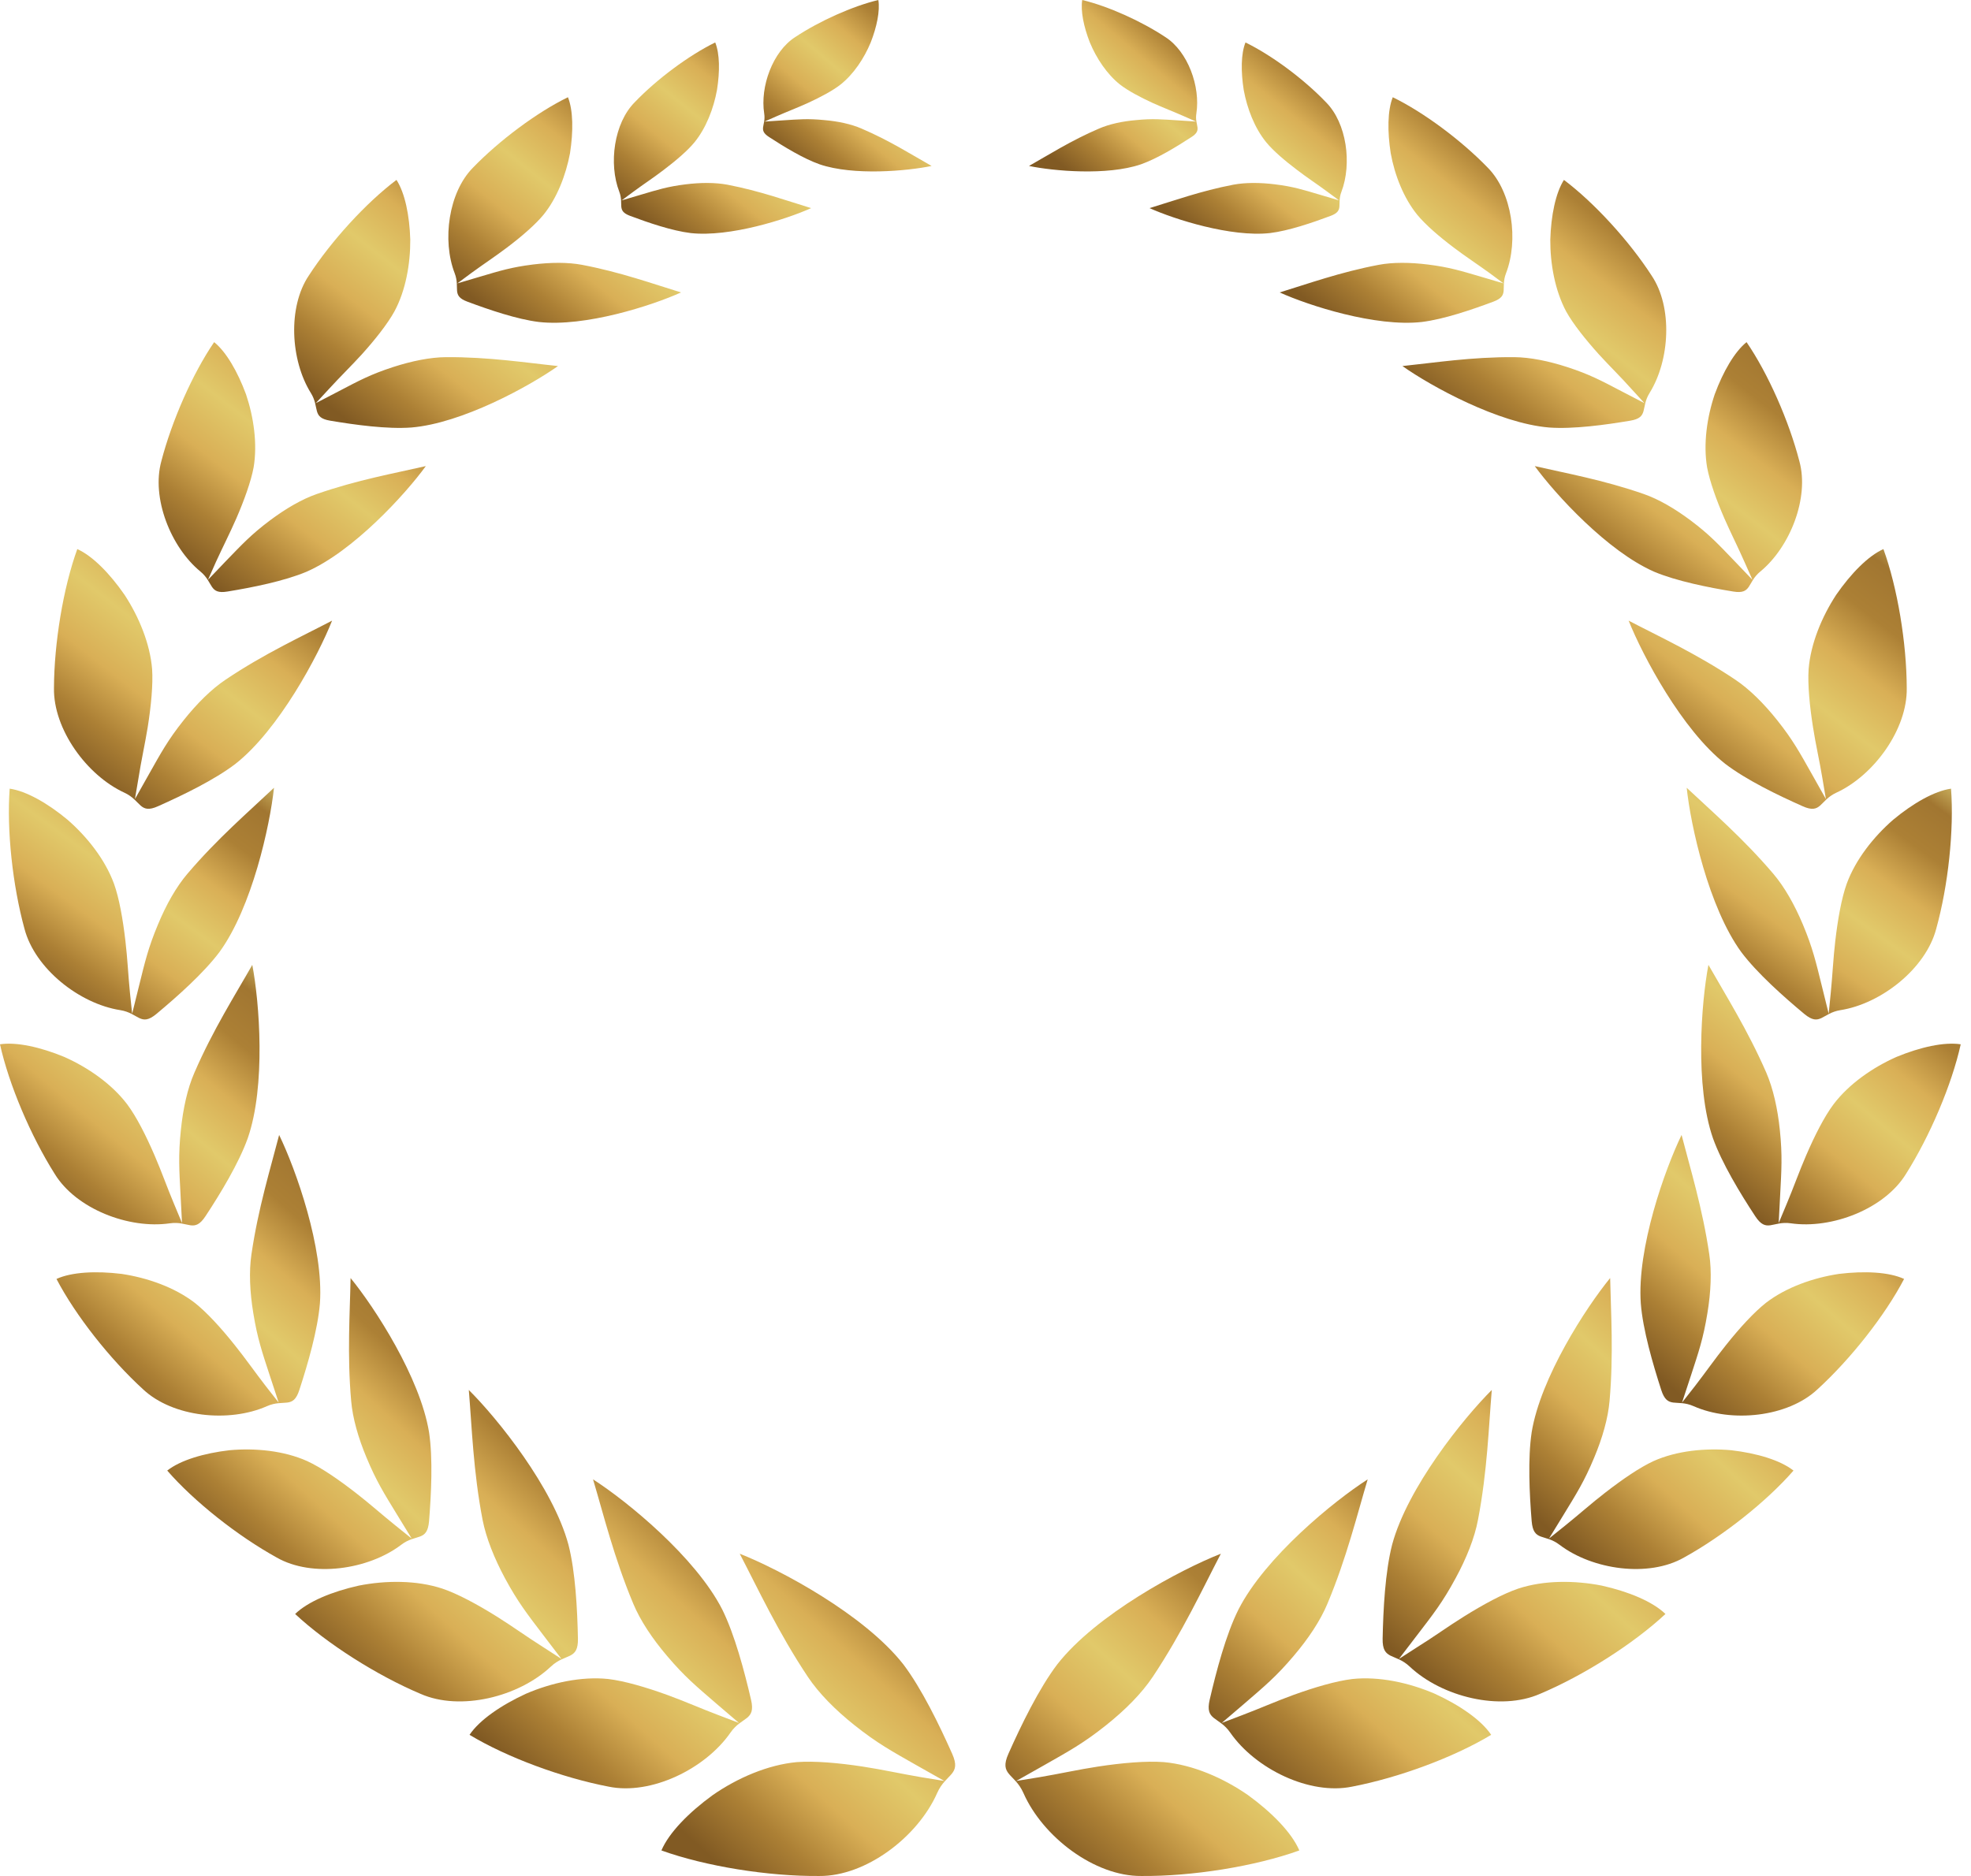 <svg width="125" height="119" viewBox="0 0 125 119" fill="none" xmlns="http://www.w3.org/2000/svg">
<g clip-path="url(#clip0)">
<path fill-rule="evenodd" clip-rule="evenodd" d="M54.718 112.059C53.183 111.824 51.648 111.692 50.532 111.776C48.69 111.946 46.764 112.784 45.202 113.867C43.685 114.969 42.429 116.249 41.946 117.379C44.746 118.387 48.727 119.027 51.955 118.999C54.913 119.027 58.207 116.522 59.435 113.735C59.993 112.473 60.998 112.615 60.383 111.24C59.574 109.423 58.448 107.106 57.286 105.571C54.802 102.408 49.471 99.564 46.913 98.557C48.076 100.788 49.35 103.538 51.23 106.362C51.928 107.408 52.969 108.462 54.188 109.432C55.63 110.581 56.551 111.08 58.123 111.974L59.89 112.972L58.393 112.728C57.174 112.521 55.955 112.248 54.718 112.059Z" fill="url(#paint0_linear)"/>
<path fill-rule="evenodd" clip-rule="evenodd" d="M42.336 107.521C40.987 107.032 39.61 106.627 38.578 106.504C36.876 106.325 34.978 106.74 33.359 107.437C31.787 108.161 30.41 109.103 29.778 110.045C32.15 111.476 35.647 112.766 38.597 113.331C41.285 113.886 44.727 112.21 46.327 109.904C47.053 108.858 47.946 109.169 47.629 107.813C47.211 106.015 46.597 103.698 45.806 102.098C44.113 98.774 39.769 95.224 37.61 93.84C38.28 96.081 38.941 98.811 40.159 101.721C40.606 102.794 41.369 103.943 42.308 105.045C43.415 106.354 44.16 106.966 45.434 108.067L46.866 109.292L45.555 108.792C44.485 108.388 43.424 107.917 42.336 107.521Z" fill="url(#paint1_linear)"/>
<path fill-rule="evenodd" clip-rule="evenodd" d="M31.517 102.548C30.298 101.786 29.033 101.098 28.047 100.768C26.419 100.232 24.475 100.241 22.754 100.58C21.061 100.957 19.535 101.588 18.717 102.379C20.744 104.271 23.907 106.277 26.67 107.445C29.191 108.556 32.894 107.642 34.94 105.712C35.861 104.846 36.68 105.335 36.652 103.942C36.615 102.096 36.494 99.705 36.047 97.972C35.071 94.356 31.554 89.978 29.731 88.17C29.926 90.496 30.01 93.311 30.605 96.409C30.829 97.548 31.34 98.838 32.029 100.119C32.847 101.635 33.443 102.388 34.466 103.734L35.61 105.232L34.429 104.469C33.443 103.848 32.494 103.16 31.517 102.548Z" fill="url(#paint2_linear)"/>
<path fill-rule="evenodd" clip-rule="evenodd" d="M22.549 94.686C21.48 93.857 20.363 93.085 19.479 92.68C18.009 92.021 16.186 91.842 14.549 91.993C12.931 92.181 11.442 92.624 10.605 93.283C12.316 95.251 15.079 97.435 17.554 98.801C19.796 100.081 23.349 99.582 25.442 97.991C26.391 97.266 27.098 97.812 27.21 96.494C27.349 94.77 27.461 92.52 27.21 90.853C26.642 87.379 23.768 82.944 22.233 81.07C22.196 83.264 22.01 85.91 22.27 88.857C22.363 89.95 22.717 91.202 23.247 92.464C23.87 93.961 24.354 94.723 25.182 96.079L26.112 97.596L25.08 96.767C24.224 96.079 23.414 95.354 22.549 94.686Z" fill="url(#paint3_linear)"/>
<path fill-rule="evenodd" clip-rule="evenodd" d="M14.875 85.308C14.028 84.244 13.117 83.246 12.354 82.643C11.07 81.655 9.349 81.052 7.712 80.807C6.103 80.61 4.549 80.685 3.582 81.127C4.791 83.444 6.977 86.212 9.07 88.124C10.959 89.903 14.531 90.261 16.931 89.197C18.019 88.717 18.587 89.414 18.987 88.161C19.526 86.513 20.149 84.357 20.289 82.681C20.54 79.169 18.763 74.179 17.703 71.994C17.154 74.122 16.373 76.645 15.945 79.574C15.786 80.657 15.842 81.956 16.065 83.303C16.326 84.903 16.624 85.77 17.117 87.276L17.675 88.971L16.856 87.926C16.186 87.06 15.563 86.165 14.875 85.308Z" fill="url(#paint4_linear)"/>
<path fill-rule="evenodd" clip-rule="evenodd" d="M9.805 73.295C9.265 72.043 8.651 70.828 8.065 70.047C7.088 68.757 5.581 67.712 4.074 67.043C2.567 66.421 1.051 66.082 -0 66.243C0.567 68.804 1.953 72.062 3.47 74.463C4.828 76.685 8.177 77.975 10.772 77.598C11.944 77.429 12.307 78.248 13.033 77.146C13.982 75.706 15.145 73.785 15.712 72.203C16.866 68.879 16.456 63.587 16 61.205C14.921 63.107 13.498 65.339 12.326 68.051C11.889 69.049 11.61 70.32 11.47 71.685C11.303 73.295 11.367 74.209 11.451 75.8L11.544 77.58L11.033 76.356C10.605 75.338 10.242 74.303 9.805 73.295Z" fill="url(#paint5_linear)"/>
<path fill-rule="evenodd" clip-rule="evenodd" d="M7.953 59.678C7.795 58.323 7.563 56.986 7.228 56.053C6.67 54.528 5.526 53.078 4.279 51.995C3.023 50.95 1.665 50.178 0.614 50.027C0.418 52.645 0.8 56.166 1.553 58.916C2.214 61.439 5.032 63.671 7.628 64.076C8.8 64.264 8.912 65.149 9.916 64.32C11.237 63.219 12.912 61.731 13.916 60.394C15.982 57.56 17.117 52.381 17.377 49.971C15.796 51.468 13.796 53.181 11.889 55.422C11.182 56.251 10.54 57.381 10.019 58.643C9.395 60.13 9.191 61.025 8.809 62.569L8.381 64.302L8.242 62.974C8.13 61.863 8.084 60.771 7.953 59.678Z" fill="url(#paint6_linear)"/>
<path fill-rule="evenodd" clip-rule="evenodd" d="M9.368 46.13C9.581 44.783 9.712 43.427 9.647 42.448C9.517 40.828 8.809 39.124 7.898 37.73C6.967 36.384 5.87 35.263 4.902 34.83C4.009 37.288 3.433 40.791 3.423 43.644C3.377 46.252 5.498 49.18 7.888 50.282C8.968 50.781 8.838 51.675 10.028 51.139C11.591 50.442 13.6 49.472 14.931 48.455C17.675 46.299 20.168 41.619 21.061 39.369C19.136 40.376 16.754 41.468 14.316 43.107C13.414 43.709 12.493 44.623 11.647 45.687C10.642 46.949 10.214 47.749 9.433 49.133L8.558 50.687L8.781 49.368C8.949 48.286 9.191 47.212 9.368 46.13Z" fill="url(#paint7_linear)"/>
<path fill-rule="evenodd" clip-rule="evenodd" d="M14.986 32.889C15.488 31.731 15.916 30.545 16.084 29.65C16.335 28.163 16.093 26.468 15.6 25.008C15.07 23.577 14.344 22.315 13.581 21.703C12.214 23.699 10.893 26.703 10.232 29.255C9.59 31.581 10.828 34.707 12.707 36.251C13.563 36.957 13.237 37.72 14.428 37.522C15.991 37.268 18.019 36.863 19.433 36.27C22.391 34.98 25.693 31.373 27.005 29.566C25.042 30.017 22.661 30.441 20.093 31.336C19.144 31.665 18.111 32.268 17.107 33.021C15.916 33.916 15.349 34.537 14.325 35.592L13.191 36.778L13.693 35.648C14.111 34.735 14.577 33.822 14.986 32.889Z" fill="url(#paint8_linear)"/>
<path fill-rule="evenodd" clip-rule="evenodd" d="M22.958 22.466C23.796 21.534 24.577 20.546 25.014 19.755C25.73 18.427 26.028 16.741 26.019 15.197C25.972 13.672 25.684 12.25 25.145 11.412C23.219 12.862 21.014 15.273 19.581 17.485C18.242 19.482 18.419 22.843 19.712 24.924C20.298 25.866 19.749 26.487 20.94 26.685C22.503 26.948 24.549 27.231 26.084 27.118C29.293 26.854 33.563 24.51 35.387 23.22C33.386 23.013 30.996 22.636 28.279 22.655C27.275 22.664 26.112 22.9 24.921 23.286C23.507 23.747 22.772 24.142 21.479 24.82L20.028 25.574L20.865 24.67C21.554 23.916 22.279 23.21 22.958 22.466Z" fill="url(#paint9_linear)"/>
<path fill-rule="evenodd" clip-rule="evenodd" d="M32.149 15.706C33.061 15.019 33.935 14.266 34.466 13.625C35.331 12.561 35.889 11.102 36.15 9.718C36.363 8.343 36.354 7.006 36.019 6.168C34.047 7.128 31.656 8.917 29.991 10.64C28.447 12.204 28.028 15.245 28.837 17.335C29.2 18.286 28.605 18.748 29.637 19.134C30.996 19.642 32.782 20.254 34.177 20.424C37.098 20.753 41.34 19.388 43.191 18.55C41.433 18.013 39.349 17.26 36.912 16.799C36.01 16.629 34.921 16.639 33.787 16.78C32.438 16.949 31.712 17.175 30.438 17.552L29.005 17.976L29.907 17.307C30.642 16.77 31.414 16.262 32.149 15.706Z" fill="url(#paint10_linear)"/>
<path fill-rule="evenodd" clip-rule="evenodd" d="M42.085 10.782C42.857 10.198 43.601 9.567 44.048 9.021C44.783 8.117 45.257 6.883 45.471 5.706C45.657 4.539 45.648 3.409 45.359 2.693C43.685 3.513 41.657 5.019 40.252 6.488C38.941 7.806 38.587 10.386 39.276 12.166C39.582 12.966 39.08 13.362 39.955 13.691C41.108 14.124 42.624 14.642 43.806 14.784C46.28 15.056 49.871 13.908 51.443 13.202C49.955 12.75 48.187 12.109 46.122 11.714C45.359 11.573 44.438 11.573 43.471 11.695C42.336 11.836 41.713 12.034 40.634 12.354L39.424 12.712L40.187 12.147C40.81 11.686 41.461 11.262 42.085 10.782Z" fill="url(#paint11_linear)"/>
<path fill-rule="evenodd" clip-rule="evenodd" d="M51.229 6.535C52.029 6.167 52.811 5.753 53.313 5.358C54.141 4.699 54.802 3.7 55.22 2.693C55.611 1.695 55.815 0.687 55.704 0C54.057 0.395 51.964 1.337 50.429 2.354C49.006 3.267 48.197 5.49 48.466 7.203C48.587 7.975 48.057 8.23 48.773 8.691C49.713 9.303 50.959 10.066 51.983 10.424C54.132 11.158 57.546 10.847 59.081 10.527C57.843 9.83 56.402 8.908 54.634 8.154C53.983 7.872 53.164 7.693 52.281 7.618C51.239 7.514 50.653 7.57 49.629 7.636L48.485 7.712L49.276 7.363C49.918 7.081 50.587 6.827 51.229 6.535Z" fill="url(#paint12_linear)"/>
<path fill-rule="evenodd" clip-rule="evenodd" d="M69.63 112.059C71.165 111.824 72.7 111.692 73.817 111.776C75.659 111.946 77.584 112.784 79.147 113.867C80.663 114.969 81.919 116.249 82.403 117.379C79.603 118.387 75.621 119.027 72.384 118.999C69.426 119.027 66.133 116.522 64.905 113.735C64.347 112.473 63.342 112.615 63.956 111.24C64.765 109.423 65.891 107.106 67.054 105.571C69.528 102.408 74.859 99.564 77.426 98.557C76.263 100.788 74.989 103.538 73.11 106.362C72.412 107.408 71.37 108.462 70.151 109.432C68.71 110.581 67.788 111.08 66.216 111.974L64.449 112.972L65.947 112.728C67.174 112.521 68.393 112.248 69.63 112.059Z" fill="url(#paint13_linear)"/>
<path fill-rule="evenodd" clip-rule="evenodd" d="M82.012 107.521C83.361 107.032 84.737 106.627 85.77 106.504C87.472 106.325 89.37 106.74 90.989 107.437C92.57 108.161 93.938 109.103 94.57 110.045C92.198 111.476 88.7 112.766 85.751 113.331C83.063 113.886 79.621 112.21 78.021 109.904C77.295 108.858 76.402 109.169 76.719 107.813C77.137 106.015 77.742 103.698 78.542 102.098C80.235 98.774 84.579 95.224 86.738 93.84C86.068 96.081 85.407 98.811 84.188 101.721C83.742 102.794 82.979 103.943 82.04 105.045C80.933 106.354 80.189 106.966 78.914 108.067L77.481 109.292L78.793 108.792C79.863 108.388 80.923 107.917 82.012 107.521Z" fill="url(#paint14_linear)"/>
<path fill-rule="evenodd" clip-rule="evenodd" d="M92.831 102.548C94.05 101.786 95.315 101.098 96.291 100.768C97.919 100.232 99.864 100.241 101.585 100.58C103.278 100.957 104.803 101.588 105.622 102.379C103.594 104.271 100.441 106.277 97.668 107.445C95.147 108.556 91.445 107.642 89.398 105.712C88.477 104.846 87.659 105.335 87.686 103.942C87.724 102.096 87.845 99.705 88.291 97.972C89.268 94.356 92.794 89.978 94.608 88.17C94.412 90.496 94.329 93.311 93.733 96.409C93.519 97.548 93.008 98.838 92.31 100.119C91.491 101.635 90.896 102.388 89.864 103.734L88.719 105.232L89.901 104.469C90.905 103.848 91.845 103.16 92.831 102.548Z" fill="url(#paint15_linear)"/>
<path fill-rule="evenodd" clip-rule="evenodd" d="M101.799 94.686C102.868 93.857 103.985 93.085 104.868 92.68C106.338 92.021 108.162 91.842 109.799 91.993C111.418 92.181 112.906 92.624 113.743 93.283C112.031 95.251 109.269 97.435 106.794 98.801C104.552 100.081 100.999 99.582 98.906 97.991C97.957 97.266 97.25 97.812 97.138 96.494C96.998 94.77 96.887 92.52 97.138 90.853C97.705 87.379 100.58 82.944 102.115 81.07C102.161 83.264 102.338 85.91 102.078 88.857C101.985 89.95 101.631 91.202 101.101 92.464C100.478 93.961 99.994 94.723 99.166 96.079L98.236 97.596L99.268 96.767C100.124 96.079 100.933 95.354 101.799 94.686Z" fill="url(#paint16_linear)"/>
<path fill-rule="evenodd" clip-rule="evenodd" d="M109.473 85.308C110.32 84.244 111.231 83.246 111.994 82.643C113.278 81.655 114.999 81.052 116.627 80.807C118.246 80.61 119.799 80.685 120.757 81.127C119.548 83.444 117.362 86.212 115.269 88.124C113.38 89.903 109.808 90.261 107.408 89.197C106.32 88.717 105.752 89.414 105.352 88.161C104.822 86.513 104.189 84.357 104.059 82.681C103.808 79.169 105.585 74.179 106.645 71.994C107.194 74.122 107.975 76.645 108.403 79.574C108.562 80.657 108.506 81.956 108.282 83.303C108.022 84.903 107.724 85.77 107.231 87.276L106.673 88.971L107.492 87.926C108.162 87.06 108.785 86.165 109.473 85.308Z" fill="url(#paint17_linear)"/>
<path fill-rule="evenodd" clip-rule="evenodd" d="M114.543 73.295C115.083 72.043 115.697 70.828 116.283 70.047C117.26 68.757 118.767 67.712 120.274 67.043C121.781 66.421 123.297 66.082 124.348 66.243C123.781 68.804 122.395 72.062 120.878 74.463C119.52 76.685 116.171 77.975 113.576 77.598C112.404 77.429 112.041 78.248 111.315 77.146C110.366 75.706 109.203 73.785 108.636 72.203C107.482 68.879 107.892 63.587 108.348 61.205C109.427 63.107 110.841 65.339 112.022 68.051C112.45 69.049 112.738 70.32 112.878 71.685C113.045 73.295 112.98 74.209 112.897 75.8L112.804 77.58L113.315 76.356C113.743 75.338 114.106 74.303 114.543 73.295Z" fill="url(#paint18_linear)"/>
<path fill-rule="evenodd" clip-rule="evenodd" d="M116.394 59.678C116.552 58.323 116.785 56.986 117.12 56.053C117.678 54.528 118.822 53.078 120.069 51.995C121.324 50.95 122.683 50.178 123.734 50.027C123.929 52.645 123.557 56.166 122.794 58.916C122.134 61.439 119.306 63.671 116.72 64.076C115.547 64.264 115.436 65.149 114.431 64.32C113.11 63.219 111.436 61.731 110.431 60.394C108.366 57.56 107.222 52.381 106.97 49.971C108.561 51.468 110.552 53.181 112.459 55.422C113.166 56.251 113.808 57.381 114.338 58.643C114.961 60.13 115.166 61.025 115.547 62.569L115.975 64.302L116.106 62.974C116.217 61.863 116.264 60.771 116.394 59.678Z" fill="url(#paint19_linear)"/>
<path fill-rule="evenodd" clip-rule="evenodd" d="M114.981 46.13C114.767 44.783 114.636 43.427 114.702 42.448C114.832 40.828 115.539 39.124 116.45 37.73C117.381 36.384 118.478 35.263 119.446 34.83C120.339 37.288 120.916 40.791 120.925 43.644C120.972 46.252 118.851 49.18 116.46 50.282C115.381 50.781 115.511 51.675 114.32 51.139C112.748 50.442 110.748 49.472 109.418 48.455C106.673 46.299 104.19 41.619 103.287 39.369C105.213 40.376 107.594 41.468 110.041 43.107C110.943 43.709 111.864 44.623 112.711 45.687C113.715 46.949 114.143 47.749 114.925 49.133L115.799 50.687L115.576 49.368C115.399 48.286 115.148 47.212 114.981 46.13Z" fill="url(#paint20_linear)"/>
<path fill-rule="evenodd" clip-rule="evenodd" d="M109.362 32.889C108.859 31.731 108.432 30.545 108.264 29.65C108.013 28.163 108.255 26.468 108.748 25.008C109.278 23.577 110.004 22.315 110.766 21.703C112.134 23.699 113.455 26.703 114.115 29.255C114.757 31.581 113.52 34.707 111.641 36.251C110.785 36.957 111.111 37.72 109.92 37.522C108.357 37.268 106.329 36.863 104.915 36.27C101.957 34.98 98.654 31.373 97.334 29.566C99.296 30.017 101.678 30.441 104.245 31.336C105.194 31.665 106.227 32.268 107.231 33.021C108.422 33.916 108.99 34.537 110.004 35.592L111.139 36.778L110.636 35.648C110.236 34.735 109.771 33.822 109.362 32.889Z" fill="url(#paint21_linear)"/>
<path fill-rule="evenodd" clip-rule="evenodd" d="M101.389 22.466C100.552 21.534 99.761 20.546 99.324 19.755C98.617 18.427 98.31 16.741 98.319 15.197C98.366 13.672 98.654 12.25 99.184 11.412C101.11 12.862 103.315 15.273 104.747 17.485C106.087 19.482 105.91 22.843 104.617 24.924C104.031 25.866 104.58 26.487 103.389 26.685C101.826 26.948 99.78 27.231 98.245 27.118C95.035 26.854 90.765 24.51 88.942 23.22C90.942 23.013 93.333 22.636 96.04 22.655C97.045 22.664 98.208 22.9 99.398 23.286C100.812 23.747 101.547 24.142 102.84 24.82L104.292 25.574L103.464 24.67C102.794 23.916 102.068 23.21 101.389 22.466Z" fill="url(#paint22_linear)"/>
<path fill-rule="evenodd" clip-rule="evenodd" d="M92.199 15.706C91.287 15.019 90.412 14.266 89.882 13.625C89.017 12.561 88.449 11.102 88.198 9.718C87.984 8.343 87.994 7.006 88.329 6.168C90.301 7.128 92.692 8.917 94.357 10.64C95.901 12.204 96.32 15.245 95.51 17.335C95.147 18.286 95.743 18.748 94.71 19.134C93.352 19.642 91.566 20.254 90.17 20.424C87.249 20.753 83.007 19.388 81.156 18.55C82.914 18.013 84.998 17.26 87.436 16.799C88.338 16.629 89.427 16.639 90.561 16.78C91.91 16.949 92.636 17.175 93.919 17.552L95.352 17.976L94.45 17.307C93.705 16.77 92.933 16.262 92.199 15.706Z" fill="url(#paint23_linear)"/>
<path fill-rule="evenodd" clip-rule="evenodd" d="M82.263 10.782C81.49 10.198 80.746 9.567 80.3 9.021C79.565 8.117 79.091 6.883 78.876 5.706C78.691 4.539 78.7 3.409 78.988 2.693C80.663 3.513 82.691 5.019 84.095 6.488C85.407 7.806 85.751 10.386 85.072 12.166C84.765 12.966 85.267 13.362 84.393 13.691C83.239 14.124 81.723 14.642 80.542 14.784C78.058 15.056 74.477 13.908 72.904 13.202C74.392 12.75 76.16 12.109 78.225 11.714C78.988 11.573 79.909 11.573 80.876 11.695C82.021 11.836 82.635 12.034 83.714 12.354L84.923 12.712L84.16 12.147C83.537 11.686 82.886 11.262 82.263 10.782Z" fill="url(#paint24_linear)"/>
<path fill-rule="evenodd" clip-rule="evenodd" d="M73.109 6.535C72.309 6.167 71.527 5.753 71.025 5.358C70.197 4.699 69.537 3.7 69.118 2.693C68.727 1.695 68.523 0.687 68.634 0C70.281 0.395 72.374 1.337 73.909 2.354C75.332 3.267 76.141 5.49 75.872 7.203C75.751 7.975 76.281 8.23 75.565 8.691C74.625 9.303 73.379 10.066 72.355 10.424C70.206 11.158 66.792 10.847 65.258 10.527C66.495 9.83 67.937 8.908 69.704 8.154C70.355 7.872 71.174 7.693 72.058 7.618C73.1 7.514 73.686 7.57 74.709 7.636L75.853 7.712L75.062 7.363C74.42 7.081 73.76 6.827 73.109 6.535Z" fill="url(#paint25_linear)"/>
</g>
<defs>
<linearGradient id="paint0_linear" x1="44.856" y1="117.614" x2="62.698" y2="98.068" gradientUnits="userSpaceOnUse">
<stop stop-color="#815A23"/>
<stop offset="0.146" stop-color="#AC8035"/>
<stop offset="0.286" stop-color="#D9AF56"/>
<stop offset="0.438" stop-color="#E1C96A"/>
<stop offset="0.583" stop-color="#D9AF56"/>
<stop offset="0.724" stop-color="#AC8035"/>
<stop offset="0.858" stop-color="#A17631"/>
<stop offset="1" stop-color="#EADD81"/>
<stop offset="1" stop-color="#815A23"/>
</linearGradient>
<linearGradient id="paint1_linear" x1="32.577" y1="112.109" x2="49.676" y2="93.317" gradientUnits="userSpaceOnUse">
<stop stop-color="#815A23"/>
<stop offset="0.146" stop-color="#AC8035"/>
<stop offset="0.286" stop-color="#D9AF56"/>
<stop offset="0.438" stop-color="#E1C96A"/>
<stop offset="0.583" stop-color="#D9AF56"/>
<stop offset="0.724" stop-color="#AC8035"/>
<stop offset="0.858" stop-color="#A17631"/>
<stop offset="1" stop-color="#EADD81"/>
<stop offset="1" stop-color="#815A23"/>
</linearGradient>
<linearGradient id="paint2_linear" x1="21.519" y1="106.586" x2="38.766" y2="87.762" gradientUnits="userSpaceOnUse">
<stop stop-color="#815A23"/>
<stop offset="0.146" stop-color="#AC8035"/>
<stop offset="0.286" stop-color="#D9AF56"/>
<stop offset="0.438" stop-color="#E1C96A"/>
<stop offset="0.583" stop-color="#D9AF56"/>
<stop offset="0.724" stop-color="#AC8035"/>
<stop offset="0.858" stop-color="#A17631"/>
<stop offset="1" stop-color="#EADD81"/>
<stop offset="1" stop-color="#815A23"/>
</linearGradient>
<linearGradient id="paint3_linear" x1="13.223" y1="98.276" x2="29.337" y2="80.692" gradientUnits="userSpaceOnUse">
<stop stop-color="#815A23"/>
<stop offset="0.146" stop-color="#AC8035"/>
<stop offset="0.286" stop-color="#D9AF56"/>
<stop offset="0.438" stop-color="#E1C96A"/>
<stop offset="0.583" stop-color="#D9AF56"/>
<stop offset="0.724" stop-color="#AC8035"/>
<stop offset="0.858" stop-color="#A17631"/>
<stop offset="1" stop-color="#EADD81"/>
<stop offset="1" stop-color="#815A23"/>
</linearGradient>
<linearGradient id="paint4_linear" x1="6.196" y1="88.588" x2="21.68" y2="71.092" gradientUnits="userSpaceOnUse">
<stop stop-color="#815A23"/>
<stop offset="0.146" stop-color="#AC8035"/>
<stop offset="0.286" stop-color="#D9AF56"/>
<stop offset="0.438" stop-color="#E1C96A"/>
<stop offset="0.583" stop-color="#D9AF56"/>
<stop offset="0.724" stop-color="#AC8035"/>
<stop offset="0.858" stop-color="#A17631"/>
<stop offset="1" stop-color="#EADD81"/>
<stop offset="1" stop-color="#815A23"/>
</linearGradient>
<linearGradient id="paint5_linear" x1="2.572" y1="76.613" x2="16.825" y2="59.549" gradientUnits="userSpaceOnUse">
<stop stop-color="#815A23"/>
<stop offset="0.146" stop-color="#AC8035"/>
<stop offset="0.286" stop-color="#D9AF56"/>
<stop offset="0.438" stop-color="#E1C96A"/>
<stop offset="0.583" stop-color="#D9AF56"/>
<stop offset="0.724" stop-color="#AC8035"/>
<stop offset="0.858" stop-color="#A17631"/>
<stop offset="1" stop-color="#EADD81"/>
<stop offset="1" stop-color="#815A23"/>
</linearGradient>
<linearGradient id="paint6_linear" x1="3.19" y1="63.672" x2="15.444" y2="46.821" gradientUnits="userSpaceOnUse">
<stop stop-color="#815A23"/>
<stop offset="0.146" stop-color="#AC8035"/>
<stop offset="0.286" stop-color="#D9AF56"/>
<stop offset="0.438" stop-color="#E1C96A"/>
<stop offset="0.583" stop-color="#D9AF56"/>
<stop offset="0.724" stop-color="#AC8035"/>
<stop offset="0.858" stop-color="#A17631"/>
<stop offset="1" stop-color="#EADD81"/>
<stop offset="1" stop-color="#815A23"/>
</linearGradient>
<linearGradient id="paint7_linear" x1="6.178" y1="50.188" x2="20.168" y2="32.182" gradientUnits="userSpaceOnUse">
<stop stop-color="#815A23"/>
<stop offset="0.146" stop-color="#AC8035"/>
<stop offset="0.286" stop-color="#D9AF56"/>
<stop offset="0.438" stop-color="#E1C96A"/>
<stop offset="0.583" stop-color="#D9AF56"/>
<stop offset="0.724" stop-color="#AC8035"/>
<stop offset="0.858" stop-color="#A17631"/>
<stop offset="1" stop-color="#EADD81"/>
<stop offset="1" stop-color="#815A23"/>
</linearGradient>
<linearGradient id="paint8_linear" x1="12.709" y1="36.479" x2="26.174" y2="19.176" gradientUnits="userSpaceOnUse">
<stop stop-color="#815A23"/>
<stop offset="0.146" stop-color="#AC8035"/>
<stop offset="0.286" stop-color="#D9AF56"/>
<stop offset="0.438" stop-color="#E1C96A"/>
<stop offset="0.583" stop-color="#D9AF56"/>
<stop offset="0.724" stop-color="#AC8035"/>
<stop offset="0.858" stop-color="#A17631"/>
<stop offset="1" stop-color="#EADD81"/>
<stop offset="1" stop-color="#815A23"/>
</linearGradient>
<linearGradient id="paint9_linear" x1="21.27" y1="26.077" x2="34.651" y2="8.97" gradientUnits="userSpaceOnUse">
<stop stop-color="#815A23"/>
<stop offset="0.146" stop-color="#AC8035"/>
<stop offset="0.286" stop-color="#D9AF56"/>
<stop offset="0.438" stop-color="#E1C96A"/>
<stop offset="0.583" stop-color="#D9AF56"/>
<stop offset="0.724" stop-color="#AC8035"/>
<stop offset="0.858" stop-color="#A17631"/>
<stop offset="1" stop-color="#EADD81"/>
<stop offset="1" stop-color="#815A23"/>
</linearGradient>
<linearGradient id="paint10_linear" x1="30.74" y1="19.504" x2="42.992" y2="4.31" gradientUnits="userSpaceOnUse">
<stop stop-color="#815A23"/>
<stop offset="0.146" stop-color="#AC8035"/>
<stop offset="0.286" stop-color="#D9AF56"/>
<stop offset="0.438" stop-color="#E1C96A"/>
<stop offset="0.583" stop-color="#D9AF56"/>
<stop offset="0.724" stop-color="#AC8035"/>
<stop offset="0.858" stop-color="#A17631"/>
<stop offset="1" stop-color="#EADD81"/>
<stop offset="1" stop-color="#815A23"/>
</linearGradient>
<linearGradient id="paint11_linear" x1="40.886" y1="14.002" x2="51.277" y2="1.12" gradientUnits="userSpaceOnUse">
<stop stop-color="#815A23"/>
<stop offset="0.146" stop-color="#AC8035"/>
<stop offset="0.286" stop-color="#D9AF56"/>
<stop offset="0.438" stop-color="#E1C96A"/>
<stop offset="0.583" stop-color="#D9AF56"/>
<stop offset="0.724" stop-color="#AC8035"/>
<stop offset="0.858" stop-color="#A17631"/>
<stop offset="1" stop-color="#EADD81"/>
<stop offset="1" stop-color="#815A23"/>
</linearGradient>
<linearGradient id="paint12_linear" x1="50.06" y1="10.137" x2="59.459" y2="-0.97" gradientUnits="userSpaceOnUse">
<stop stop-color="#815A23"/>
<stop offset="0.146" stop-color="#AC8035"/>
<stop offset="0.286" stop-color="#D9AF56"/>
<stop offset="0.438" stop-color="#E1C96A"/>
<stop offset="0.583" stop-color="#D9AF56"/>
<stop offset="0.724" stop-color="#AC8035"/>
<stop offset="0.858" stop-color="#A17631"/>
<stop offset="1" stop-color="#EADD81"/>
<stop offset="1" stop-color="#815A23"/>
</linearGradient>
<linearGradient id="paint13_linear" x1="66.676" y1="117.614" x2="84.516" y2="98.06" gradientUnits="userSpaceOnUse">
<stop stop-color="#815A23"/>
<stop offset="0.146" stop-color="#AC8035"/>
<stop offset="0.286" stop-color="#D9AF56"/>
<stop offset="0.438" stop-color="#E1C96A"/>
<stop offset="0.583" stop-color="#D9AF56"/>
<stop offset="0.724" stop-color="#AC8035"/>
<stop offset="0.858" stop-color="#A17631"/>
<stop offset="1" stop-color="#EADD81"/>
<stop offset="1" stop-color="#815A23"/>
</linearGradient>
<linearGradient id="paint14_linear" x1="79.453" y1="112.109" x2="96.552" y2="93.317" gradientUnits="userSpaceOnUse">
<stop stop-color="#815A23"/>
<stop offset="0.146" stop-color="#AC8035"/>
<stop offset="0.286" stop-color="#D9AF56"/>
<stop offset="0.438" stop-color="#E1C96A"/>
<stop offset="0.583" stop-color="#D9AF56"/>
<stop offset="0.724" stop-color="#AC8035"/>
<stop offset="0.858" stop-color="#A17631"/>
<stop offset="1" stop-color="#EADD81"/>
<stop offset="1" stop-color="#815A23"/>
</linearGradient>
<linearGradient id="paint15_linear" x1="90.488" y1="106.586" x2="107.735" y2="87.762" gradientUnits="userSpaceOnUse">
<stop stop-color="#815A23"/>
<stop offset="0.146" stop-color="#AC8035"/>
<stop offset="0.286" stop-color="#D9AF56"/>
<stop offset="0.438" stop-color="#E1C96A"/>
<stop offset="0.583" stop-color="#D9AF56"/>
<stop offset="0.724" stop-color="#AC8035"/>
<stop offset="0.858" stop-color="#A17631"/>
<stop offset="1" stop-color="#EADD81"/>
<stop offset="1" stop-color="#815A23"/>
</linearGradient>
<linearGradient id="paint16_linear" x1="99.606" y1="98.276" x2="115.721" y2="80.692" gradientUnits="userSpaceOnUse">
<stop stop-color="#815A23"/>
<stop offset="0.146" stop-color="#AC8035"/>
<stop offset="0.286" stop-color="#D9AF56"/>
<stop offset="0.438" stop-color="#E1C96A"/>
<stop offset="0.583" stop-color="#D9AF56"/>
<stop offset="0.724" stop-color="#AC8035"/>
<stop offset="0.858" stop-color="#A17631"/>
<stop offset="1" stop-color="#EADD81"/>
<stop offset="1" stop-color="#815A23"/>
</linearGradient>
<linearGradient id="paint17_linear" x1="106.648" y1="88.588" x2="122.133" y2="71.1" gradientUnits="userSpaceOnUse">
<stop stop-color="#815A23"/>
<stop offset="0.146" stop-color="#AC8035"/>
<stop offset="0.286" stop-color="#D9AF56"/>
<stop offset="0.438" stop-color="#E1C96A"/>
<stop offset="0.583" stop-color="#D9AF56"/>
<stop offset="0.724" stop-color="#AC8035"/>
<stop offset="0.858" stop-color="#A17631"/>
<stop offset="1" stop-color="#EADD81"/>
<stop offset="1" stop-color="#815A23"/>
</linearGradient>
<linearGradient id="paint18_linear" x1="110.459" y1="76.613" x2="124.713" y2="59.549" gradientUnits="userSpaceOnUse">
<stop stop-color="#815A23"/>
<stop offset="0.146" stop-color="#AC8035"/>
<stop offset="0.286" stop-color="#D9AF56"/>
<stop offset="0.438" stop-color="#E1C96A"/>
<stop offset="0.583" stop-color="#D9AF56"/>
<stop offset="0.724" stop-color="#AC8035"/>
<stop offset="0.858" stop-color="#A17631"/>
<stop offset="1" stop-color="#EADD81"/>
<stop offset="1" stop-color="#815A23"/>
</linearGradient>
<linearGradient id="paint19_linear" x1="109.598" y1="63.672" x2="121.851" y2="46.821" gradientUnits="userSpaceOnUse">
<stop stop-color="#815A23"/>
<stop offset="0.146" stop-color="#AC8035"/>
<stop offset="0.286" stop-color="#D9AF56"/>
<stop offset="0.438" stop-color="#E1C96A"/>
<stop offset="0.583" stop-color="#D9AF56"/>
<stop offset="0.724" stop-color="#AC8035"/>
<stop offset="0.858" stop-color="#A17631"/>
<stop offset="1" stop-color="#EADD81"/>
<stop offset="1" stop-color="#815A23"/>
</linearGradient>
<linearGradient id="paint20_linear" x1="106.043" y1="50.188" x2="120.033" y2="32.182" gradientUnits="userSpaceOnUse">
<stop stop-color="#815A23"/>
<stop offset="0.146" stop-color="#AC8035"/>
<stop offset="0.286" stop-color="#D9AF56"/>
<stop offset="0.438" stop-color="#E1C96A"/>
<stop offset="0.583" stop-color="#D9AF56"/>
<stop offset="0.724" stop-color="#AC8035"/>
<stop offset="0.858" stop-color="#A17631"/>
<stop offset="1" stop-color="#EADD81"/>
<stop offset="1" stop-color="#815A23"/>
</linearGradient>
<linearGradient id="paint21_linear" x1="99.982" y1="36.479" x2="113.446" y2="19.169" gradientUnits="userSpaceOnUse">
<stop stop-color="#815A23"/>
<stop offset="0.146" stop-color="#AC8035"/>
<stop offset="0.286" stop-color="#D9AF56"/>
<stop offset="0.438" stop-color="#E1C96A"/>
<stop offset="0.583" stop-color="#D9AF56"/>
<stop offset="0.724" stop-color="#AC8035"/>
<stop offset="0.858" stop-color="#A17631"/>
<stop offset="1" stop-color="#EADD81"/>
<stop offset="1" stop-color="#815A23"/>
</linearGradient>
<linearGradient id="paint22_linear" x1="91.556" y1="26.077" x2="104.937" y2="8.97" gradientUnits="userSpaceOnUse">
<stop stop-color="#815A23"/>
<stop offset="0.146" stop-color="#AC8035"/>
<stop offset="0.286" stop-color="#D9AF56"/>
<stop offset="0.438" stop-color="#E1C96A"/>
<stop offset="0.583" stop-color="#D9AF56"/>
<stop offset="0.724" stop-color="#AC8035"/>
<stop offset="0.858" stop-color="#A17631"/>
<stop offset="1" stop-color="#EADD81"/>
<stop offset="1" stop-color="#815A23"/>
</linearGradient>
<linearGradient id="paint23_linear" x1="83.462" y1="19.504" x2="95.715" y2="4.31" gradientUnits="userSpaceOnUse">
<stop stop-color="#815A23"/>
<stop offset="0.146" stop-color="#AC8035"/>
<stop offset="0.286" stop-color="#D9AF56"/>
<stop offset="0.438" stop-color="#E1C96A"/>
<stop offset="0.583" stop-color="#D9AF56"/>
<stop offset="0.724" stop-color="#AC8035"/>
<stop offset="0.858" stop-color="#A17631"/>
<stop offset="1" stop-color="#EADD81"/>
<stop offset="1" stop-color="#815A23"/>
</linearGradient>
<linearGradient id="paint24_linear" x1="74.858" y1="14.002" x2="85.249" y2="1.123" gradientUnits="userSpaceOnUse">
<stop stop-color="#815A23"/>
<stop offset="0.146" stop-color="#AC8035"/>
<stop offset="0.286" stop-color="#D9AF56"/>
<stop offset="0.438" stop-color="#E1C96A"/>
<stop offset="0.583" stop-color="#D9AF56"/>
<stop offset="0.724" stop-color="#AC8035"/>
<stop offset="0.858" stop-color="#A17631"/>
<stop offset="1" stop-color="#EADD81"/>
<stop offset="1" stop-color="#815A23"/>
</linearGradient>
<linearGradient id="paint25_linear" x1="66.928" y1="10.137" x2="76.327" y2="-0.97" gradientUnits="userSpaceOnUse">
<stop stop-color="#815A23"/>
<stop offset="0.146" stop-color="#AC8035"/>
<stop offset="0.286" stop-color="#D9AF56"/>
<stop offset="0.438" stop-color="#E1C96A"/>
<stop offset="0.583" stop-color="#D9AF56"/>
<stop offset="0.724" stop-color="#AC8035"/>
<stop offset="0.858" stop-color="#A17631"/>
<stop offset="1" stop-color="#EADD81"/>
<stop offset="1" stop-color="#815A23"/>
</linearGradient>
<clipPath id="clip0">
<rect width="124.348" height="119" fill="white" transform="matrix(-1 0 0 1 124.348 0)"/>
</clipPath>
</defs>
</svg>
